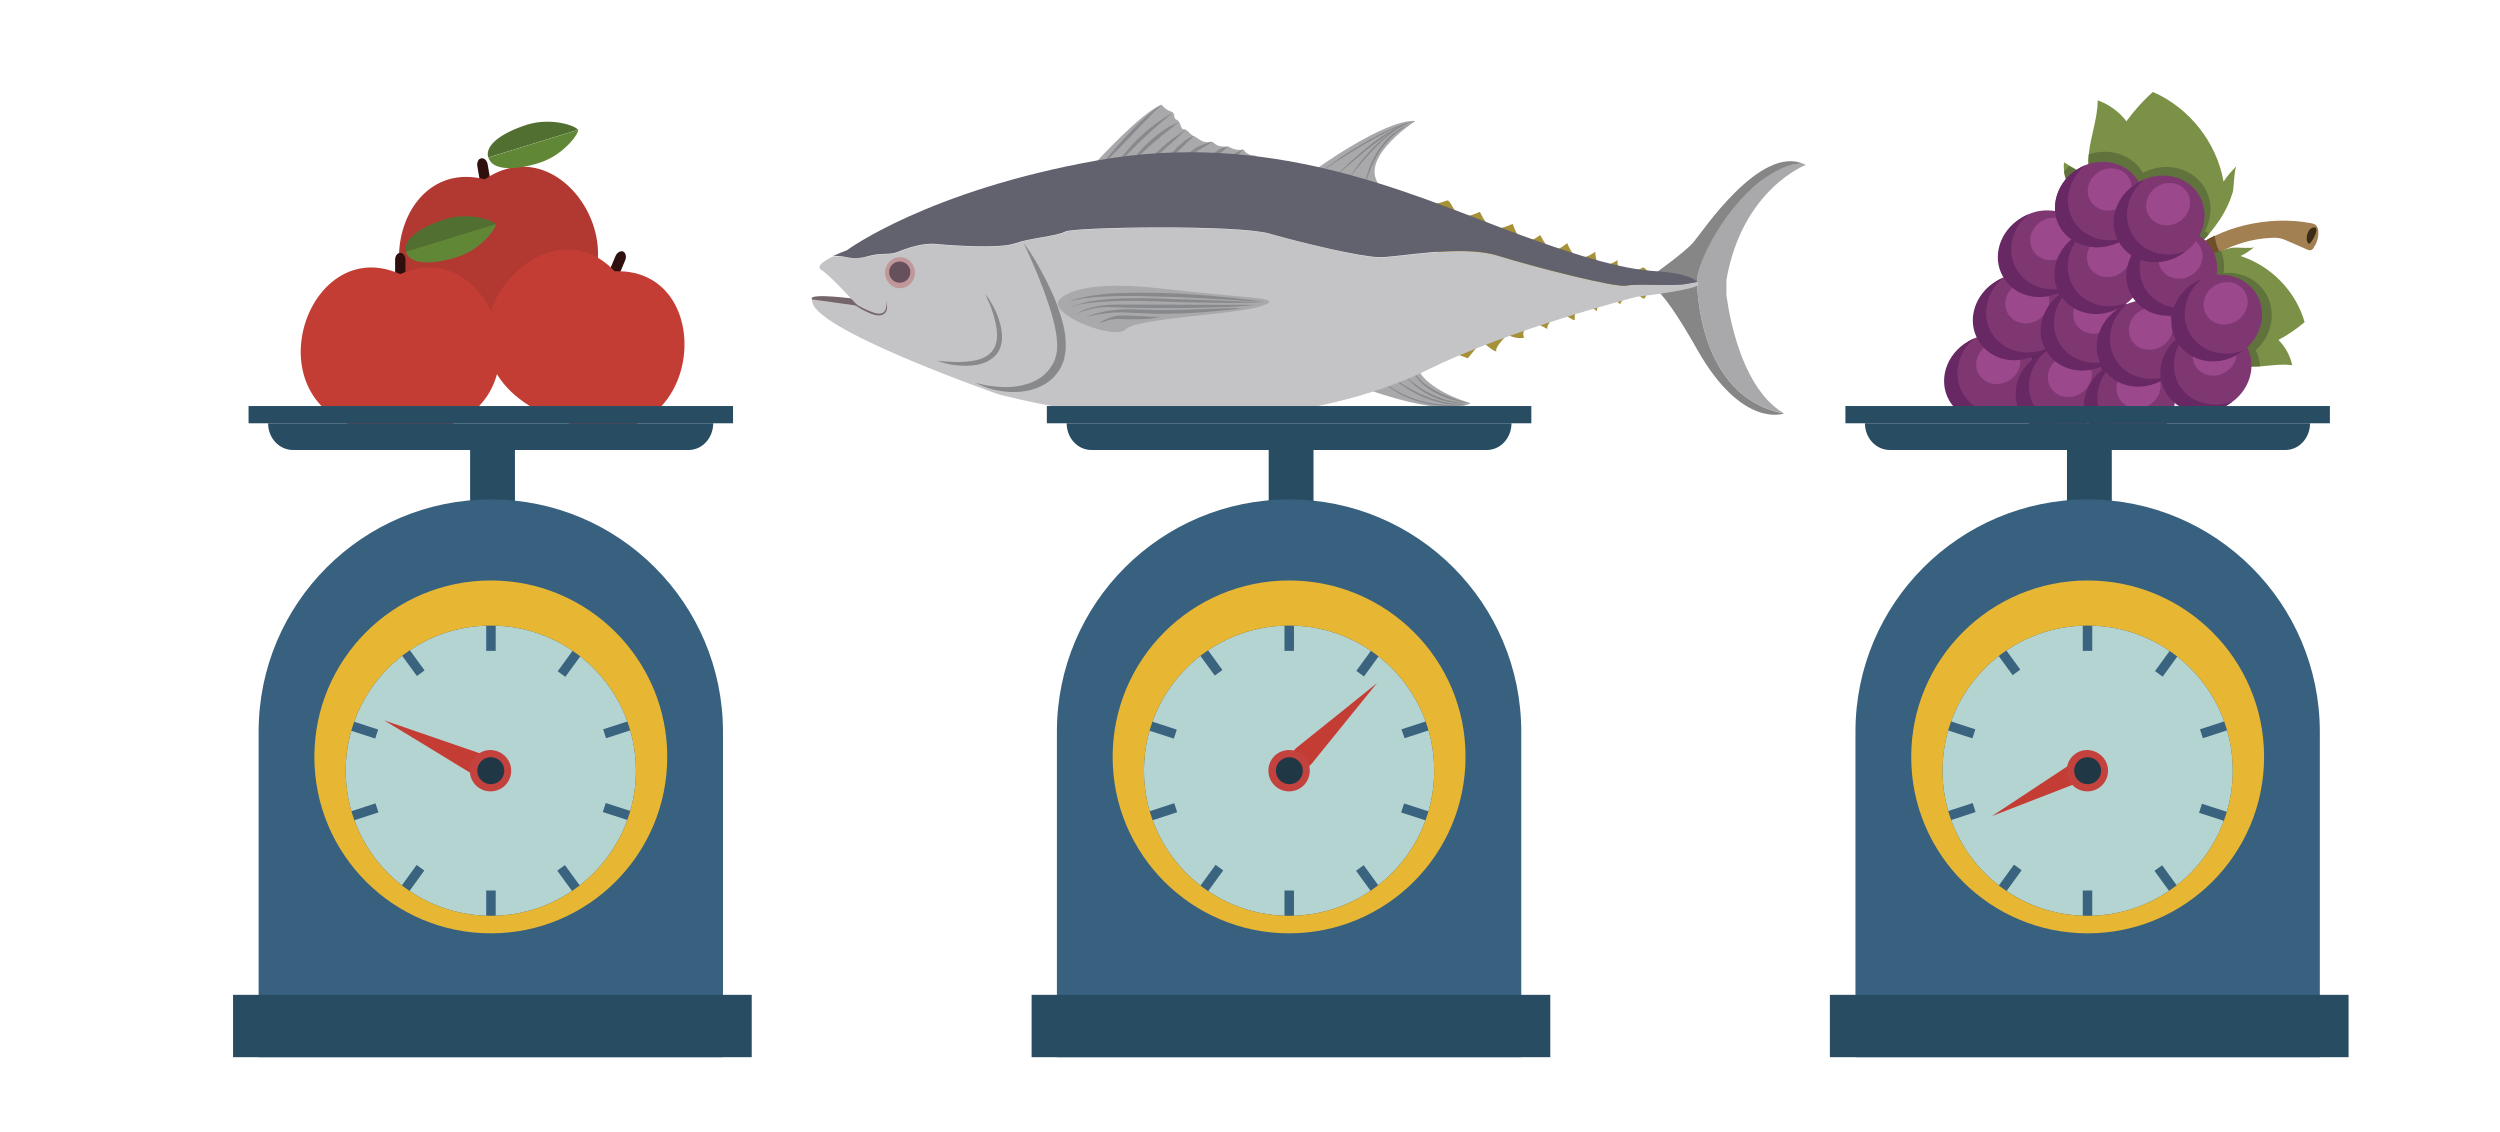 <?xml version="1.0" encoding="utf-8"?>
<!-- Generator: Adobe Illustrator 21.0.0, SVG Export Plug-In . SVG Version: 6.00 Build 0)  -->
<svg version="1.1" id="Capa_2" xmlns="http://www.w3.org/2000/svg" xmlns:xlink="http://www.w3.org/1999/xlink" x="0px" y="0px"
	 viewBox="0 0 870 394" style="enable-background:new 0 0 870 394;" xml:space="preserve">
<style type="text/css">
	.st0{fill:#7B9147;}
	.st1{fill:#A38051;}
	.st2{fill:#6E5128;}
	.st3{fill:#3C2C17;}
	.st4{fill:#61733C;}
	.st5{fill:#5A2459;}
	.st6{fill:#7F3772;}
	.st7{fill:#672863;}
	.st8{fill:#9C488C;}
	.st9{fill:#A9A9AB;}
	.st10{fill:#88898C;}
	.st11{fill:#74656A;}
	.st12{fill:#A49696;}
	.st13{fill:#868687;}
	.st14{fill:#A69138;}
	.st15{fill:#C4C4C6;}
	.st16{fill:#61626E;}
	.st17{fill:#C09899;}
	.st18{fill:#66505C;}
	.st19{fill:#2F100F;}
	.st20{fill:#B23931;}
	.st21{fill:#506F31;}
	.st22{fill:#608736;}
	.st23{fill:#C43D34;}
	.st24{fill:#284D63;}
	.st25{fill:#38617F;}
	.st26{fill:#B4D4D2;}
	.st27{fill:#C4423D;}
	.st28{fill:#203846;}
	.st29{fill:#3A637F;}
	.st30{fill:#E7B733;}
</style>
<g>
	<path id="XMLID_236_" class="st0" d="M758.6,88.9c-2.4,0.8-5,1-7.7,0.3c-0.8-0.2-1.6-0.5-2.3-0.8c-0.9-0.4-1.8-0.8-2.7-1.2
		c-0.5-0.2-0.9-0.4-1.4-0.6c-0.3-0.1-0.6-0.3-0.9-0.4c-1.7-0.8-3.3-1.7-4.9-2.6l0,0l0,0l0,0c-0.3-0.2-0.6-0.3-0.8-0.5
		c-0.3-0.2-0.7-0.4-1-0.6l0,0c-0.1-0.1-0.2-0.1-0.3-0.2c-1.5-0.9-3-1.9-4.4-3c-4.9-3.6-9-8-11.7-13.4c-0.3-0.6-0.6-1.2-0.9-1.9
		c-0.2-0.5-0.4-1-0.6-1.6c-0.3-0.9-0.6-1.9-0.7-2.9c-0.1-1-0.2-2,0-3c0.6,0.4,1.2,0.7,1.8,1.1c0.9,0.5,1.7,1,2.6,1.5
		c0.3,0.2,0.7,0.4,1,0.6c1.4,0.8,2.7,1.6,4.1,2.5l0,0l0,0c-0.6-1.7-0.9-3.4-1-5.1c-0.1-1.2,0-2.3,0.1-3.5c0.6-6.1,3.1-12.5,3.1-18.7
		c3.9,1.4,7.5,4,10,7.3c2.7-3.7,5.8-7.2,9.2-10.2c12.7,5.5,22.2,17.6,24.6,31.2c1.3-2,2.9-3.8,4.6-5.5c-0.9,0.8-1,7.6-1.4,9.2
		c-1,3.3-2.5,6.5-4.4,9.4c-1.2,1.8-2.5,3.5-3.9,5.2c-0.7,0.8-1.3,1.5-2,2.2c-0.6,0.6-1.2,1.2-1.9,1.7
		C762.9,86.9,760.8,88.2,758.6,88.9z"/>
	<path id="XMLID_175_" class="st0" d="M775.6,125.9c1.2,2.7,2.3,5.4,3.5,8.2c-2.1,0-4.1-0.8-5.8-1.8c-9-5.2-13.6-15.7-16.4-25.7
		c-2.4-8.7,5.1-14.4,12.2-17.9c1.2-0.6,2.5-1.1,3.7-1.5c1.4-0.4,2.8-0.8,4.2-1c1.3-0.2,6.7,0.4,7.5-0.2c-1.5,1.2-3.1,2.3-4.8,3.1
		c10.6,3.4,19.3,12.3,22.3,23c-2.8,2.4-5.9,4.5-9.1,6.2c2.4,2.4,4.1,5.5,4.8,8.8c-3.6-0.5-7.4,0.1-11.1,0.4
		C782.7,127.6,778.9,127.6,775.6,125.9z"/>
	<path id="XMLID_164_" class="st1" d="M803.9,87.1c-0.4,0-0.8-0.1-1.1-0.3c-2.1-0.9-4.3-1.9-6.4-2.8c-0.9-0.4-1.8-0.8-2.7-1
		c-1.2-0.3-2.4-0.3-3.7-0.2c-6.1,0.3-12.1,2.1-17.5,4.9c0,0,0,0-0.1,0c-3.3,1.7-6.4,3.7-9.3,5.9c-0.9,0.7-5.5,5.9-6.5,3.2
		c-0.6-1.5-0.3-3.3,0.8-4.5c3.8-4.4,8.3-7.8,13.3-10.2c3.3-1.6,6.8-2.8,10.4-3.7c7.6-1.8,15.6-2.2,23.3-0.7c0.4,0.1,0.8,0.2,1.2,0.4
		c0.9,0.6,1.2,1.8,1.2,2.9c0,1.9-0.6,3.7-1.7,5.3C804.9,86.6,804.5,87.1,803.9,87.1z"/>
	<path id="XMLID_163_" class="st2" d="M756.6,96.7c-0.6-1.5-0.3-3.3,0.8-4.5c3.8-4.4,8.3-7.8,13.3-10.2c0.3,2.1,0.8,4.1,1.8,5.7
		c0,0,0,0-0.1,0c-3.3,1.7-6.4,3.7-9.3,5.9C762.3,94.2,757.7,99.4,756.6,96.7z"/>
	<path id="XMLID_162_" class="st3" d="M803.8,84.7c1-0.7,4-6.2,1.1-5.5c-1.9,0.5-2.7,3.8-1.8,5.3c0.1,0.1,0.2,0.2,0.3,0.3
		C803.5,84.9,803.7,84.8,803.8,84.7z"/>
	<path id="XMLID_240_" class="st4" d="M764.8,85.3c0.6-0.5,1.3-1.1,1.9-1.7c0.7-0.7,1.4-1.4,2-2.2c-0.4-0.4-0.9-0.7-1.4-1
		c2.5-4.7,2.7-10.3,0-14.9c-4.1-7-13.3-9.4-21.1-5.6c0,0-0.1,0-0.1,0.1c-0.1,0-0.2,0.1-0.3,0.2l0,0c-3.7-6.4-11.7-8.9-18.9-6.5
		c-0.1,1.2-0.2,2.3-0.1,3.5c-0.3,0.1-0.5,0.2-0.7,0.3s-0.3,0.1-0.5,0.2c-0.1,0-0.2,0.1-0.2,0.1c-0.1,0.1-0.3,0.1-0.4,0.2
		c-0.4,0.2-0.9,0.4-1.3,0.7c-0.3,0.2-0.7,0.4-1,0.6c-0.9-0.5-1.7-1-2.6-1.5c-0.2,0.2-0.4,0.4-0.6,0.6c-0.2,0.2-0.4,0.4-0.6,0.6
		c-0.2,0.2-0.4,0.5-0.6,0.7c0.1,1,0.4,2,0.7,2.9c0.2,0.5,0.4,1.1,0.6,1.6c0.3,0.6,0.5,1.3,0.9,1.9c2.7,5.4,6.8,9.8,11.7,13.4
		c1.4,1.1,2.9,2,4.4,3c0.1,0.1,0.2,0.1,0.3,0.2l0,0c0.3,0.2,0.7,0.4,1,0.6s0.6,0.3,0.8,0.5l0,0l0,0l0,0c1.6,0.9,3.3,1.8,4.9,2.6
		c0.3,0.1,0.6,0.3,0.9,0.4c0.5,0.2,0.9,0.4,1.4,0.6c0.9,0.4,1.8,0.8,2.7,1.2c0.8,0.3,1.6,0.6,2.3,0.8c2.7,0.7,5.3,0.5,7.7-0.3
		C760.8,88.2,762.9,86.9,764.8,85.3z"/>
	<path id="XMLID_230_" class="st4" d="M776.3,127.7c-0.3-0.6-0.5-1.2-0.8-1.8c0.5,0.3,1,0.5,1.5,0.7c1.9,0.7,3.9,0.9,6,1
		c1.1,0,2.3-0.1,3.5-0.1c-0.1-1.9-0.6-3.8-1.5-5.6c5.6-5.1,7.3-13.2,3.6-19.6c-3-5.2-8.9-7.8-14.8-7.3c0.4-2.5,0.1-5.1-0.8-7.5
		c0-0.1-0.1-0.2-0.1-0.3c-0.2,0.1-0.4,0.1-0.5,0.2c-0.8,0.3-1.6,0.6-2.3,0.9c-0.3,0.1-0.6,0.3-0.9,0.4c-1,0.5-2.1,1-3.1,1.6
		c-3.1,1.8-6.1,4.2-7.8,7c0,0.1-0.1,0.1-0.1,0.2c-1.5,2.5-2.1,5.4-1.3,8.7c0,0.1,0,0.2,0.1,0.3c0.1,0.2,0.1,0.4,0.2,0.6
		c0.2,0.8,0.5,1.6,0.7,2.4c0.1,0.2,0.1,0.3,0.2,0.5c0.6,2,1.4,4,2.2,5.9c0.1,0.3,0.2,0.5,0.4,0.8c0.1,0.3,0.2,0.5,0.3,0.8
		c0.7,1.5,1.4,2.9,2.3,4.3c0.7,1.1,1.4,2.2,2.2,3.2c1.7,2.2,3.6,4.2,5.9,5.8c0.7,0.5,1.4,1,2.2,1.4c1.8,1,3.8,1.8,5.8,1.8
		C778.2,131.9,777.3,129.8,776.3,127.7z"/>
	<path id="XMLID_161_" class="st5" d="M744.2,136.3c0,0,0.1,0,0.1-0.1c6.7-4.6,9.1-13.3,5.2-19.9c-3.8-6.6-12.5-8.8-19.9-5.3
		c0,0-0.1,0-0.1,0.1c-0.4,0.2-0.7,0.4-1.1,0.6c-1.4,0.8-2.7,1.8-3.8,2.9c-0.2,0.2-0.4,0.4-0.5,0.6c-0.3,0.4-0.7,0.8-1,1.2
		c-0.1,0.2-0.3,0.4-0.4,0.6c-1.2,1.9-2.1,4-2.4,6.1c-0.1,0.5-0.1,1-0.2,1.4c0,0.5,0,1,0,1.4c0.1,2.2,0.7,4.3,1.8,6.3
		s2.7,3.5,4.5,4.7c0.4,0.3,0.8,0.5,1.3,0.7s0.9,0.4,1.3,0.6c2,0.8,4.3,1.1,6.5,1c0.3,0,0.5,0,0.8-0.1c0.5-0.1,1-0.1,1.5-0.2
		c0.3-0.1,0.5-0.1,0.8-0.2c1.5-0.4,3-1,4.4-1.8C743.5,136.8,743.9,136.6,744.2,136.3z"/>
	<path id="XMLID_160_" class="st5" d="M732.7,108.9C732.7,108.9,732.8,108.9,732.7,108.9c6.8-4.7,9.2-13.4,5.3-20
		c-3.8-6.6-12.5-8.8-19.9-5.3c0,0-0.1,0-0.1,0.1c-0.4,0.2-0.7,0.4-1.1,0.6c-1.4,0.8-2.7,1.8-3.8,2.9c-0.2,0.2-0.4,0.4-0.5,0.6
		c-0.3,0.4-0.7,0.8-1,1.2c-0.1,0.2-0.3,0.4-0.4,0.6c-1.2,1.9-2.1,4-2.4,6.1c-0.1,0.5-0.1,1-0.2,1.4c0,0.5,0,1,0,1.4
		c0.1,2.2,0.7,4.3,1.8,6.3s2.7,3.5,4.5,4.7c0.4,0.3,0.8,0.5,1.3,0.7s0.9,0.4,1.3,0.6c2,0.8,4.3,1.1,6.5,1c0.3,0,0.5,0,0.8-0.1
		c0.5-0.1,1-0.1,1.5-0.2c0.3-0.1,0.5-0.1,0.8-0.2c1.5-0.4,3-1,4.4-1.8C732,109.3,732.3,109.1,732.7,108.9z"/>
	<path id="XMLID_159_" class="st5" d="M719.8,133.9c0,0,0.1,0,0.1-0.1c6.7-4.6,9.1-13.3,5.2-19.9c-3.8-6.6-12.5-8.8-19.9-5.3
		c0,0-0.1,0-0.1,0.1c-0.4,0.2-0.7,0.4-1.1,0.6c-1.4,0.8-2.7,1.8-3.8,2.9c-0.2,0.2-0.4,0.4-0.5,0.6c-0.3,0.4-0.7,0.8-1,1.2
		c-0.1,0.2-0.3,0.4-0.4,0.6c-1.2,1.9-2.1,4-2.4,6.1c-0.1,0.5-0.1,1-0.2,1.4c0,0.5,0,1,0,1.4c0.1,2.2,0.7,4.3,1.8,6.3
		c1.1,2,2.7,3.5,4.5,4.7c0.4,0.3,0.8,0.5,1.3,0.7s0.9,0.4,1.3,0.6c2,0.8,4.3,1.1,6.5,1c0.3,0,0.5,0,0.8-0.1c0.5-0.1,1-0.1,1.5-0.2
		c0.3-0.1,0.5-0.1,0.8-0.2c1.5-0.4,3-1,4.4-1.8C719.1,134.3,719.5,134.1,719.8,133.9z"/>
	<g id="XMLID_103_">
		
			<ellipse id="XMLID_106_" transform="matrix(0.865 -0.503 0.503 0.865 27.696 365.724)" class="st6" cx="692.2" cy="131.5" rx="15.9" ry="14.6"/>
		<path id="XMLID_108_" class="st7" d="M683,136.8c-3.6-6.3-1.7-14.3,4.2-19.1c-0.8,0.3-1.6,0.7-2.4,1.2
			c-7.6,4.4-10.5,13.6-6.4,20.6s13.5,9.1,21.1,4.6c0.8-0.5,1.5-1,2.2-1.5C694.6,145.4,686.6,143.1,683,136.8z"/>
		
			<ellipse id="XMLID_109_" transform="matrix(0.865 -0.503 0.503 0.865 30.583 366.445)" class="st8" cx="695" cy="126.5" rx="7.8" ry="7.2"/>
	</g>
	<g id="XMLID_111_">
		
			<ellipse id="XMLID_112_" transform="matrix(0.865 -0.503 0.503 0.865 28.807 378.848)" class="st6" cx="717.1" cy="136" rx="15.9" ry="14.6"/>
		<path id="XMLID_113_" class="st7" d="M707.9,141.3c-3.6-6.3-1.7-14.3,4.2-19.1c-0.8,0.3-1.6,0.7-2.4,1.2
			c-7.6,4.4-10.5,13.6-6.4,20.6s13.5,9.1,21.1,4.6c0.8-0.5,1.5-1,2.2-1.5C719.5,149.9,711.5,147.6,707.9,141.3z"/>
		
			<ellipse id="XMLID_114_" transform="matrix(0.865 -0.503 0.503 0.865 31.695 379.57)" class="st8" cx="719.9" cy="131" rx="7.8" ry="7.2"/>
	</g>
	<g id="XMLID_115_">
		
			<ellipse id="XMLID_116_" transform="matrix(0.865 -0.503 0.503 0.865 39.654 367.888)" class="st6" cx="702.2" cy="110.4" rx="15.9" ry="14.6"/>
		<path id="XMLID_117_" class="st7" d="M693,115.7c-3.6-6.3-1.7-14.3,4.2-19.1c-0.8,0.3-1.6,0.7-2.4,1.2
			c-7.6,4.4-10.5,13.6-6.4,20.6s13.5,9.1,21.1,4.6c0.8-0.5,1.5-1,2.2-1.5C704.6,124.3,696.7,122,693,115.7z"/>
		
			<ellipse id="XMLID_118_" transform="matrix(0.865 -0.503 0.503 0.865 42.565 368.67)" class="st8" cx="705.1" cy="105.4" rx="7.8" ry="7.2"/>
	</g>
	<g id="XMLID_119_">
		
			<ellipse id="XMLID_120_" transform="matrix(0.865 -0.503 0.503 0.865 41.04 380.233)" class="st6" cx="725.8" cy="114" rx="15.9" ry="14.6"/>
		<path id="XMLID_121_" class="st7" d="M716.6,119.3c-3.6-6.3-1.7-14.3,4.2-19.1c-0.8,0.3-1.6,0.7-2.4,1.2
			c-7.6,4.4-10.5,13.6-6.4,20.6s13.5,9.1,21.1,4.6c0.8-0.5,1.5-1,2.2-1.5C728.2,127.9,720.3,125.6,716.6,119.3z"/>
		
			<ellipse id="XMLID_122_" transform="matrix(0.865 -0.503 0.503 0.865 43.95 381.014)" class="st8" cx="728.7" cy="109" rx="7.8" ry="7.2"/>
	</g>
	<g id="XMLID_123_">
		
			<ellipse id="XMLID_124_" transform="matrix(0.865 -0.503 0.503 0.865 30.017 391.343)" class="st6" cx="740.9" cy="140" rx="15.9" ry="14.6"/>
		<path id="XMLID_125_" class="st7" d="M731.7,145.3c-3.6-6.3-1.7-14.3,4.2-19.1c-0.8,0.3-1.6,0.7-2.4,1.2
			c-7.6,4.4-10.5,13.6-6.4,20.6s13.5,9.1,21.1,4.6c0.8-0.5,1.5-1,2.2-1.5C743.4,153.9,735.4,151.6,731.7,145.3z"/>
		
			<ellipse id="XMLID_126_" transform="matrix(0.865 -0.503 0.503 0.865 32.926 392.123)" class="st8" cx="743.8" cy="135" rx="7.8" ry="7.2"/>
	</g>
	<g id="XMLID_127_">
		
			<ellipse id="XMLID_128_" transform="matrix(0.865 -0.503 0.503 0.865 51.887 369.273)" class="st6" cx="710.9" cy="88.4" rx="15.9" ry="14.6"/>
		<path id="XMLID_129_" class="st7" d="M701.7,93.7c-3.6-6.3-1.7-14.3,4.2-19.1c-0.8,0.3-1.6,0.7-2.4,1.2
			c-7.6,4.4-10.5,13.6-6.4,20.6s13.5,9.1,21.1,4.6c0.8-0.5,1.5-1,2.2-1.5C713.4,102.3,705.4,100,701.7,93.7z"/>
		
			<ellipse id="XMLID_130_" transform="matrix(0.865 -0.503 0.503 0.865 54.796 370.054)" class="st8" cx="713.8" cy="83.4" rx="7.8" ry="7.2"/>
	</g>
	<g id="XMLID_131_">
		
			<ellipse id="XMLID_132_" transform="matrix(0.865 -0.503 0.503 0.865 51.595 379.977)" class="st6" cx="730.6" cy="94.3" rx="15.9" ry="14.6"/>
		<path id="XMLID_134_" class="st7" d="M721.4,99.6c-3.6-6.3-1.7-14.3,4.2-19.1c-0.8,0.3-1.6,0.7-2.4,1.2
			c-7.6,4.4-10.5,13.6-6.4,20.6s13.5,9.1,21.1,4.6c0.8-0.5,1.5-1,2.2-1.5C733,108.2,725.1,105.9,721.4,99.6z"/>
		
			<ellipse id="XMLID_135_" transform="matrix(0.865 -0.503 0.503 0.865 54.507 380.759)" class="st8" cx="733.5" cy="89.3" rx="7.8" ry="7.2"/>
	</g>
	<g id="XMLID_136_">
		
			<ellipse id="XMLID_137_" transform="matrix(0.865 -0.503 0.503 0.865 40.868 390.798)" class="st6" cx="745.3" cy="119.6" rx="15.9" ry="14.6"/>
		<path id="XMLID_138_" class="st7" d="M736.1,124.9c-3.6-6.3-1.7-14.3,4.2-19.1c-0.8,0.3-1.6,0.7-2.4,1.2
			c-7.6,4.4-10.5,13.6-6.4,20.6c4.1,7,13.5,9.1,21.1,4.6c0.8-0.5,1.5-1,2.2-1.5C747.7,133.5,739.7,131.2,736.1,124.9z"/>
		
			<ellipse id="XMLID_139_" transform="matrix(0.865 -0.503 0.503 0.865 43.757 391.521)" class="st8" cx="748.1" cy="114.6" rx="7.8" ry="7.2"/>
	</g>
	<g id="XMLID_141_">
		
			<ellipse id="XMLID_142_" transform="matrix(0.865 -0.503 0.503 0.865 54.681 392.625)" class="st6" cx="755.6" cy="94.9" rx="15.9" ry="14.6"/>
		<path id="XMLID_143_" class="st7" d="M746.4,100.2c-3.6-6.3-1.7-14.3,4.2-19.1c-0.8,0.3-1.6,0.7-2.4,1.2
			c-7.6,4.4-10.5,13.6-6.4,20.6s13.5,9.1,21.1,4.6c0.8-0.5,1.5-1,2.2-1.5C758,108.8,750,106.5,746.4,100.2z"/>
		
			<ellipse id="XMLID_144_" transform="matrix(0.865 -0.503 0.503 0.865 57.57 393.348)" class="st8" cx="758.4" cy="89.9" rx="7.8" ry="7.2"/>
	</g>
	<g id="XMLID_146_">
		<path id="XMLID_243_" class="st6" d="M738.3,83.8c-0.3,0.2-0.5,0.3-0.8,0.4c-0.8,0.4-1.6,0.8-2.5,1c-2.7,0.9-5.4,1.1-8,0.6
			c-0.2,0-0.4-0.1-0.6-0.1c-1.5-0.3-2.9-0.8-4.2-1.6c-0.3-0.2-0.6-0.3-0.9-0.5c-0.2-0.1-0.3-0.2-0.5-0.3c-0.2-0.2-0.4-0.3-0.7-0.5
			c-1.2-1-2.3-2.2-3.1-3.6c-0.6-0.9-1-1.9-1.3-2.9c-0.2-0.8-0.4-1.6-0.5-2.4c-0.4-4,0.9-8.1,3.5-11.3c1-1.2,2.2-2.4,3.6-3.3
			c0.3-0.2,0.7-0.4,1-0.6c0.4-0.2,0.8-0.5,1.3-0.7c0.1-0.1,0.2-0.1,0.4-0.2c0.1,0,0.2-0.1,0.2-0.1c0.2-0.1,0.3-0.1,0.5-0.2
			c0.2-0.1,0.5-0.2,0.7-0.3c6.9-2.3,14.4,0,17.9,6.1l0,0c0.1,0.2,0.2,0.3,0.3,0.5c3,5.7,1.6,12.7-3.2,17.4c-0.4,0.4-0.7,0.7-1.2,1
			c-0.1,0-0.1,0.1-0.2,0.1c-0.2,0.1-0.3,0.3-0.5,0.4s-0.3,0.2-0.5,0.3c-0.2,0.1-0.4,0.3-0.6,0.4c-0.1,0-0.1,0.1-0.2,0.1l0,0
			C738.5,83.7,738.4,83.8,738.3,83.8z"/>
		<path id="XMLID_213_" class="st7" d="M738.3,83.8c-0.3,0.2-0.5,0.3-0.8,0.4c-0.8,0.4-1.6,0.8-2.5,1c-2.7,0.9-5.4,1.1-8,0.6
			c-0.2,0-0.4-0.1-0.6-0.1c-1.5-0.3-2.9-0.8-4.2-1.6c-0.3-0.2-0.6-0.3-0.9-0.5c-0.2-0.1-0.3-0.2-0.5-0.3c-0.2-0.2-0.4-0.3-0.7-0.5
			c-1.2-1-2.3-2.2-3.1-3.6c-0.6-0.9-1-1.9-1.3-2.9c-0.2-0.8-0.4-1.6-0.5-2.4c-0.4-4,0.9-8.1,3.5-11.3c1-1.2,2.2-2.4,3.6-3.3
			c0.3-0.2,0.7-0.4,1-0.6c0.4-0.2,0.8-0.5,1.3-0.7c0.1-0.1,0.2-0.1,0.4-0.2c0.1,0,0.2-0.1,0.2-0.1c0.2-0.1,0.3-0.1,0.5-0.2
			c-0.9,0.7-1.7,1.5-2.4,2.4c-1.5,1.8-2.6,4-3.2,6.2c-0.9,3.5-0.5,7.3,1.4,10.6c0.2,0.3,0.4,0.6,0.6,0.9c0.5,0.7,1.1,1.4,1.7,2
			c0.4,0.4,0.9,0.8,1.4,1.2l0,0c0,0,0,0,0.1,0c0.8,0.6,1.8,1.1,2.7,1.6c0.7,0.3,1.3,0.5,2,0.7c0.4,0.1,0.9,0.2,1.3,0.3
			c1.7,0.3,3.5,0.3,5.3,0c0.3,0,0.6-0.1,0.9-0.2h0.1c0.8-0.2,1.7-0.4,2.5-0.8c-0.2,0.1-0.3,0.3-0.5,0.4s-0.3,0.2-0.5,0.3
			c-0.2,0.1-0.4,0.3-0.6,0.4c-0.1,0-0.1,0.1-0.2,0.1l0,0C738.5,83.7,738.4,83.8,738.3,83.8z"/>
		
			<ellipse id="XMLID_147_" transform="matrix(0.865 -0.503 0.503 0.865 66.154 377.779)" class="st8" cx="733.8" cy="66.2" rx="7.8" ry="7.2"/>
	</g>
	<g id="XMLID_148_">
		
			<ellipse id="XMLID_150_" transform="matrix(0.865 -0.503 0.503 0.865 39.41 403.155)" class="st6" cx="767.5" cy="128.5" rx="15.9" ry="14.6"/>
		<path id="XMLID_149_" class="st7" d="M758.3,133.9c-3.6-6.3-1.7-14.3,4.2-19.1c-0.8,0.3-1.6,0.7-2.4,1.2
			c-7.6,4.4-10.5,13.6-6.4,20.6s13.5,9.1,21.1,4.6c0.8-0.5,1.5-1,2.2-1.5C769.9,142.4,761.9,140.1,758.3,133.9z"/>
		
			<ellipse id="XMLID_151_" transform="matrix(0.865 -0.503 0.503 0.865 42.239 403.901)" class="st8" cx="770.3" cy="123.6" rx="7.8" ry="7.2"/>
	</g>
	<g id="XMLID_152_">
		
			<ellipse id="XMLID_154_" transform="matrix(0.865 -0.503 0.503 0.865 63.431 387.891)" class="st6" cx="751.2" cy="76.3" rx="15.9" ry="14.6"/>
		<path id="XMLID_153_" class="st7" d="M742,81.6c-3.6-6.3-1.7-14.3,4.2-19.1c-0.8,0.3-1.6,0.7-2.4,1.2c-7.6,4.4-10.5,13.6-6.4,20.6
			s13.5,9.1,21.1,4.6c0.8-0.5,1.5-1,2.2-1.5C753.6,90.2,745.7,87.9,742,81.6z"/>
		
			<ellipse id="XMLID_155_" transform="matrix(0.865 -0.503 0.503 0.865 66.344 388.674)" class="st8" cx="754.1" cy="71.3" rx="7.8" ry="7.2"/>
	</g>
	<g id="XMLID_156_">
		
			<ellipse id="XMLID_158_" transform="matrix(0.865 -0.503 0.503 0.865 48.794 402.616)" class="st6" cx="771.2" cy="110.8" rx="15.9" ry="14.6"/>
		<path id="XMLID_157_" class="st7" d="M762.1,116.1c-3.6-6.3-1.7-14.3,4.2-19.1c-0.8,0.3-1.6,0.7-2.4,1.2
			c-7.6,4.4-10.5,13.6-6.4,20.6s13.5,9.1,21.1,4.6c0.8-0.5,1.5-1,2.2-1.5C773.7,124.7,765.7,122.4,762.1,116.1z"/>
		
			<ellipse id="XMLID_165_" transform="matrix(0.865 -0.503 0.503 0.865 51.707 403.399)" class="st8" cx="774.1" cy="105.8" rx="7.8" ry="7.2"/>
	</g>
</g>
<g>
	<path class="st9" d="M469.9,133.3c0,0,31.4,12.8,41.9,7c0,0-19.6-5.4-19.2-15.8C493.2,114.1,469.9,133.3,469.9,133.3z"/>
	<path class="st10" d="M511,140.3c0,0-0.4,0-1-0.1c-0.7-0.1-1.6-0.3-2.7-0.6s-2.4-0.6-3.7-1.1c-1.3-0.5-2.8-1.1-4.1-1.8
		c-0.7-0.4-1.3-0.7-2-1.2c-0.6-0.4-1.2-0.8-1.8-1.3c-0.3-0.2-0.5-0.5-0.8-0.7c-0.2-0.2-0.5-0.5-0.7-0.7s-0.4-0.5-0.6-0.7
		s-0.4-0.5-0.6-0.7c-0.3-0.5-0.6-0.9-0.8-1.3c-0.2-0.4-0.4-0.8-0.5-1.1s-0.2-0.6-0.3-0.7c-0.1-0.2-0.1-0.3-0.1-0.3s0.2,0.3,0.5,0.9
		c0.2,0.3,0.3,0.6,0.6,1c0.2,0.4,0.6,0.8,0.9,1.2c0.2,0.2,0.4,0.4,0.6,0.7c0.2,0.2,0.4,0.4,0.7,0.7c0.2,0.2,0.5,0.4,0.7,0.7
		c0.3,0.2,0.5,0.4,0.8,0.6c0.6,0.4,1.2,0.8,1.8,1.2c0.6,0.4,1.3,0.8,1.9,1.1c1.3,0.7,2.7,1.3,4,1.8s2.6,1,3.6,1.3
		c1.1,0.3,2,0.6,2.6,0.8C510.6,140.2,511,140.3,511,140.3z"/>
	<path class="st10" d="M487.7,129.3c0,0,0.3,0.3,0.7,0.8c0.5,0.5,1.2,1.2,2.1,2c0.4,0.4,0.9,0.8,1.5,1.2s1.1,0.8,1.7,1.3
		c0.6,0.4,1.3,0.8,1.9,1.2c0.7,0.4,1.4,0.8,2.1,1.1c0.7,0.4,1.4,0.7,2.1,1s1.5,0.5,2.1,0.8c0.7,0.3,1.4,0.4,2.1,0.6
		c0.7,0.2,1.3,0.3,1.9,0.4c0.6,0.1,1.1,0.3,1.6,0.3c0.5,0.1,0.9,0.1,1.2,0.2c0.7,0.1,1.1,0.2,1.1,0.2s-0.4,0-1.1,0
		c-0.4,0-0.8,0-1.3-0.1c-0.5,0-1-0.1-1.6-0.2c-0.6-0.1-1.2-0.2-1.9-0.3c-0.7-0.2-1.4-0.3-2.1-0.5c-0.7-0.3-1.5-0.4-2.2-0.8
		c-0.7-0.3-1.5-0.6-2.2-1s-1.4-0.7-2.1-1.2c-0.7-0.4-1.3-0.9-1.9-1.3c-0.6-0.4-1.2-0.9-1.7-1.4s-1-0.9-1.4-1.3
		c-0.4-0.4-0.8-0.8-1.1-1.2c-0.3-0.4-0.6-0.7-0.8-1C487.9,129.7,487.7,129.3,487.7,129.3z"/>
	<path class="st10" d="M484.1,130.7c0,0,0.3,0.3,1,0.8c0.3,0.2,0.7,0.5,1.1,0.9c0.5,0.3,0.9,0.7,1.5,1c0.3,0.2,0.6,0.4,0.9,0.6
		c0.3,0.2,0.6,0.4,1,0.6c0.6,0.4,1.4,0.8,2.1,1.2s1.5,0.8,2.3,1.2c0.8,0.3,1.6,0.7,2.5,1c0.4,0.2,0.8,0.3,1.2,0.5
		c0.4,0.2,0.8,0.3,1.3,0.4c0.4,0.1,0.8,0.3,1.2,0.4c0.4,0.1,0.8,0.2,1.2,0.3c0.4,0.1,0.8,0.2,1.2,0.3c0.4,0.1,0.8,0.1,1.2,0.2
		c0.4,0.1,0.7,0.1,1.1,0.2c0.4,0.1,0.7,0.1,1,0.1c0.7,0.1,1.3,0.1,1.8,0.2c0.5,0,1,0,1.4,0c0.8,0,1.2,0,1.2,0s-0.4,0-1.2,0.1
		c-0.4,0-0.9,0.1-1.4,0.1c-0.6,0-1.2,0-1.8,0c-0.3,0-0.7,0-1.1-0.1c-0.4,0-0.7-0.1-1.1-0.1s-0.8-0.1-1.2-0.2
		c-0.4-0.1-0.8-0.2-1.2-0.3c-0.4-0.1-0.8-0.2-1.3-0.3c-0.4-0.1-0.8-0.3-1.3-0.4c-0.4-0.1-0.9-0.3-1.3-0.4c-0.4-0.2-0.8-0.3-1.3-0.5
		c-0.9-0.3-1.7-0.7-2.5-1.1c-0.8-0.4-1.6-0.8-2.3-1.2c-0.7-0.4-1.4-0.8-2.1-1.3c-0.3-0.2-0.6-0.4-0.9-0.6c-0.3-0.2-0.6-0.4-0.9-0.6
		c-0.6-0.4-1-0.8-1.5-1.1c-0.4-0.4-0.8-0.7-1.1-0.9C484.4,131.1,484.1,130.7,484.1,130.7z"/>
	<path class="st10" d="M480.8,132.3c0,0,0.4,0.3,1,0.9c0.3,0.3,0.7,0.6,1.2,0.9c0.2,0.2,0.5,0.3,0.8,0.5s0.6,0.4,0.9,0.6
		c0.6,0.4,1.3,0.8,2,1.2c0.8,0.4,1.5,0.8,2.4,1.1c0.4,0.2,0.8,0.4,1.3,0.6c0.4,0.2,0.9,0.3,1.3,0.5c0.9,0.4,1.8,0.6,2.8,0.9
		c0.9,0.3,1.9,0.5,2.8,0.7s1.9,0.3,2.8,0.4c0.9,0.1,1.8,0.2,2.6,0.2c0.2,0,0.4,0,0.6,0.1c0.2,0,0.4,0,0.6,0c0.4,0,0.8,0,1.1,0
		c0.7,0,1.4,0.1,2,0c0.6,0,1.1-0.1,1.5-0.1c0.9,0,1.4-0.1,1.4-0.1s-0.5,0.1-1.3,0.2c-0.4,0.1-0.9,0.1-1.5,0.2
		c-0.6,0.1-1.3,0.1-2,0.1c-0.4,0-0.8,0-1.2,0c-0.2,0-0.4,0-0.6,0s-0.4,0-0.6,0c-0.8,0-1.7-0.1-2.7-0.2c-0.9-0.1-1.9-0.3-2.8-0.4
		c-0.9-0.2-1.9-0.4-2.9-0.7c-0.9-0.3-1.9-0.5-2.8-0.9c-0.5-0.2-0.9-0.3-1.4-0.5c-0.4-0.2-0.9-0.4-1.3-0.6c-0.9-0.4-1.6-0.8-2.4-1.2
		c-0.7-0.5-1.4-0.9-2-1.3c-0.3-0.2-0.6-0.4-0.9-0.6c-0.3-0.2-0.5-0.4-0.8-0.6c-0.5-0.4-0.9-0.7-1.2-1
		C481.1,132.6,480.8,132.3,480.8,132.3z"/>
	<path class="st9" d="M457.5,59.2c0,0,24.6-17.9,35.1-17.1c0,0-24,15.4-9.7,24.9C497.2,76.5,457.5,59.2,457.5,59.2z"/>
	<path class="st10" d="M459.3,60c0,0,0.5-0.4,1.3-1s2-1.5,3.5-2.5c1.4-1,3.1-2.2,5-3.4s3.9-2.4,5.9-3.6c1-0.6,2-1.2,3.1-1.7
		c1-0.6,2-1.1,3-1.6c0.5-0.2,1-0.5,1.5-0.7s1-0.4,1.4-0.6c0.5-0.2,0.9-0.4,1.3-0.6c0.4-0.2,0.9-0.3,1.3-0.5s0.8-0.3,1.2-0.5
		c0.4-0.1,0.7-0.2,1.1-0.3c0.7-0.2,1.3-0.4,1.8-0.5c1-0.2,1.6-0.3,1.6-0.3s-0.6,0.2-1.6,0.4c-0.5,0.1-1.1,0.4-1.7,0.6
		c-0.3,0.1-0.7,0.3-1.1,0.4c-0.4,0.2-0.8,0.3-1.2,0.5c-0.4,0.2-0.8,0.4-1.3,0.5c-0.4,0.2-0.9,0.4-1.3,0.6c-0.9,0.4-1.8,0.9-2.8,1.4
		s-2,1.1-3,1.6c-1,0.6-2,1.2-3,1.7c-2,1.2-4,2.4-5.9,3.6c-0.9,0.6-1.8,1.1-2.7,1.7c-0.9,0.5-1.7,1.1-2.4,1.5
		C461.3,58.7,459.3,60,459.3,60z"/>
	<path class="st10" d="M463.2,63c0,0,0.4-0.4,1-1.1c0.7-0.7,1.6-1.7,2.8-2.8c1.2-1.1,2.5-2.5,4.1-3.8c0.8-0.7,1.6-1.4,2.4-2.1
		c0.8-0.7,1.6-1.4,2.5-2.1c0.8-0.7,1.7-1.3,2.6-2c0.9-0.6,1.7-1.2,2.6-1.8c0.8-0.6,1.7-1.1,2.5-1.6s1.6-0.9,2.3-1.3
		c0.7-0.4,1.4-0.7,2-0.9c0.3-0.1,0.6-0.3,0.9-0.4c0.3-0.1,0.5-0.2,0.8-0.2c0.9-0.3,1.4-0.4,1.4-0.4s-0.5,0.2-1.4,0.6
		c-0.2,0.1-0.5,0.2-0.7,0.3c-0.3,0.1-0.5,0.3-0.8,0.4c-0.6,0.3-1.3,0.6-2,1s-1.5,0.8-2.2,1.3c-0.8,0.5-1.6,1-2.4,1.6
		s-1.7,1.2-2.5,1.8c-0.9,0.6-1.7,1.3-2.6,2s-1.7,1.3-2.5,2s-1.6,1.4-2.4,2c-0.8,0.7-1.5,1.3-2.2,1.9c-0.7,0.6-1.4,1.2-2,1.7
		c-1.2,1.1-2.2,2-2.9,2.7C463.6,62.6,463.2,63,463.2,63z"/>
	<path class="st10" d="M468.6,63.4c0,0,0.2-0.4,0.7-1.2c0.5-0.7,1.2-1.8,2-3c0.9-1.2,1.9-2.6,3.1-4s2.5-2.9,4-4.3
		c0.7-0.7,1.4-1.4,2.2-2c0.7-0.7,1.5-1.3,2.2-1.9c1.5-1.2,3-2.1,4.3-2.8c0.7-0.4,1.3-0.7,1.9-0.9s1.1-0.4,1.5-0.5s0.8-0.2,1-0.3
		s0.3-0.1,0.3-0.1s-0.1,0-0.3,0.1c-0.2,0.1-0.5,0.2-1,0.3c-0.4,0.2-0.9,0.4-1.4,0.6c-0.3,0.1-0.6,0.3-0.9,0.4
		c-0.3,0.2-0.6,0.3-0.9,0.5c-1.3,0.7-2.7,1.8-4.1,2.9c-0.7,0.6-1.5,1.2-2.2,1.9s-1.4,1.3-2.1,2c-1.4,1.4-2.8,2.9-4,4.3
		c-1.2,1.4-2.3,2.7-3.3,3.9c-0.9,1.2-1.7,2.1-2.2,2.9C468.9,63,468.6,63.4,468.6,63.4z"/>
	<path class="st10" d="M474.9,64.1c0,0,0-0.1,0.1-0.3c0-0.2,0.1-0.5,0.2-0.8c0.2-0.7,0.4-1.8,0.8-3s0.9-2.6,1.6-4.1
		c0.7-1.4,1.5-2.9,2.5-4.3c1-1.4,2.1-2.7,3.2-3.8c1.2-1.1,2.4-2,3.5-2.7s2.1-1.1,2.8-1.4c0.3-0.1,0.6-0.2,0.8-0.3
		c0.2-0.1,0.3-0.1,0.3-0.1s-0.4,0.2-1,0.5c-0.7,0.3-1.6,0.9-2.6,1.6c-2.1,1.4-4.5,3.8-6.4,6.5c-1,1.4-1.8,2.8-2.5,4.2
		s-1.3,2.8-1.7,3.9c-0.4,1.2-0.8,2.2-1,2.9C475,63.7,474.9,64.1,474.9,64.1z"/>
	<path class="st9" d="M381.2,56.7c0,0,15.8-17.4,23-20.3c0,0,1.5,1.9,3.3,2.4s0.5,2.3,2,2.9c1.6,0.7,1.2,3.4,2.5,3.3
		c1.2-0.1,2.1,1.9,3.5,2.4s2.8,2.5,5.3,2s0.8,1.9,6.7,1.6c0,0,2.6,1.7,5.2,1c0,0,1.2,2.3,4.1,2.1c0,0,1.4,1.2,2.1,1.2
		C439.6,55.4,391.6,71.2,381.2,56.7z"/>
	<path class="st10" d="M383.3,57.7c0,0,1.1-1.5,2.8-3.7c0.9-1.1,1.9-2.3,3.1-3.6c0.6-0.6,1.2-1.3,1.8-2c0.6-0.7,1.3-1.3,1.9-2
		s1.3-1.3,1.9-2s1.3-1.3,1.9-1.9c1.3-1.2,2.5-2.3,3.6-3.2c0.5-0.4,1-0.8,1.5-1.2c0.5-0.3,0.9-0.6,1.2-0.8c0.3-0.2,0.6-0.4,0.8-0.4
		c0.2-0.1,0.3-0.1,0.3-0.1s-0.4,0.2-1,0.8c-0.3,0.3-0.7,0.6-1.1,1s-0.9,0.8-1.3,1.3c-1,1-2.1,2.2-3.3,3.4c-1.2,1.3-2.5,2.6-3.7,3.9
		c-0.6,0.7-1.3,1.3-1.9,2s-1.3,1.3-1.9,1.9c-1.2,1.2-2.3,2.4-3.3,3.4C384.6,56.5,383.3,57.7,383.3,57.7z"/>
	<path class="st10" d="M408.1,39.2c0,0-1.3,1.1-3.2,2.7c-0.9,0.8-2.1,1.8-3.2,2.8c-0.6,0.5-1.2,1-1.8,1.6c-0.6,0.5-1.2,1.1-1.8,1.7
		c-0.6,0.6-1.2,1.1-1.8,1.7c-0.6,0.6-1.2,1.1-1.7,1.7c-0.6,0.5-1.1,1.1-1.6,1.6s-1,1-1.4,1.4c-0.4,0.5-0.8,0.9-1.2,1.2
		c-0.3,0.4-0.6,0.7-0.9,1c-0.5,0.5-0.8,0.8-0.8,0.8s0.2-0.4,0.6-1c0.2-0.3,0.4-0.7,0.7-1.1c0.3-0.4,0.6-0.9,1-1.4s0.8-1,1.3-1.6
		s1-1.1,1.5-1.7c0.5-0.6,1.1-1.2,1.7-1.8s1.2-1.2,1.8-1.7c0.6-0.6,1.3-1.1,1.9-1.7c0.6-0.5,1.3-1,1.9-1.5c1.2-1,2.4-1.8,3.5-2.5
		C406.6,40,408.1,39.2,408.1,39.2z"/>
	<path class="st10" d="M410.3,42.5c0,0-1.1,0.9-2.8,2.2c-0.4,0.3-0.9,0.7-1.4,1.1c-0.5,0.4-1,0.8-1.5,1.2c-1,0.9-2.1,1.8-3.2,2.7
		c-0.5,0.5-1.1,0.9-1.6,1.4c-0.3,0.2-0.5,0.5-0.8,0.7s-0.5,0.5-0.7,0.7c-0.5,0.5-1,0.9-1.4,1.3c-0.4,0.4-0.9,0.8-1.2,1.2
		c-0.4,0.4-0.7,0.7-1,1s-0.6,0.6-0.8,0.8c-0.4,0.5-0.7,0.7-0.7,0.7s0.2-0.3,0.5-0.9c0.2-0.3,0.4-0.6,0.6-1c0.3-0.4,0.5-0.8,0.9-1.2
		c0.3-0.4,0.7-0.9,1.1-1.4c0.2-0.2,0.4-0.5,0.6-0.7s0.5-0.5,0.7-0.7c0.5-0.5,0.9-1,1.5-1.5c0.5-0.5,1.1-1,1.6-1.5s1.1-0.9,1.7-1.4
		s1.1-0.9,1.7-1.3c1.1-0.8,2.2-1.5,3.1-2C409,43.1,410.3,42.5,410.3,42.5z"/>
	<path class="st10" d="M412.7,45.1c0,0-0.9,0.9-2.3,2.2c-0.7,0.7-1.5,1.4-2.4,2.2c-0.4,0.4-0.9,0.8-1.4,1.2s-0.9,0.8-1.4,1.3
		c-1,0.8-1.9,1.7-2.8,2.5c-0.4,0.4-0.8,0.8-1.2,1.2c-0.4,0.4-0.8,0.7-1.1,1.1c-0.7,0.7-1.2,1.2-1.6,1.7c-0.4,0.4-0.6,0.6-0.6,0.6
		s0.1-0.3,0.4-0.8c0.1-0.2,0.3-0.6,0.5-0.9c0.2-0.3,0.5-0.7,0.8-1.1c0.3-0.4,0.6-0.8,1-1.2s0.7-0.9,1.2-1.3c0.4-0.4,0.8-0.9,1.3-1.3
		c0.5-0.4,0.9-0.9,1.4-1.3c0.5-0.4,1-0.9,1.5-1.3c0.5-0.4,1-0.8,1.5-1.2s0.9-0.7,1.4-1c0.4-0.3,0.9-0.6,1.3-0.9
		C411.5,45.7,412.7,45.1,412.7,45.1z"/>
	<path class="st10" d="M415.5,47.4c0,0-0.2,0.2-0.5,0.4c-0.3,0.3-0.7,0.7-1.2,1.1c-0.2,0.2-0.5,0.5-0.8,0.7
		c-0.3,0.3-0.5,0.6-0.8,0.9c-0.6,0.6-1.2,1.2-1.9,1.8c-0.3,0.3-0.6,0.6-0.9,0.9c-0.3,0.3-0.6,0.6-0.9,0.9c-0.6,0.6-1.2,1.1-1.7,1.5
		c-1,0.9-1.8,1.4-1.8,1.4s0.5-0.8,1.3-1.9c0.4-0.5,0.9-1.2,1.5-1.8c0.3-0.3,0.6-0.7,0.9-1s0.6-0.7,0.9-1c0.7-0.6,1.4-1.2,2-1.7
		c0.3-0.3,0.7-0.5,1-0.8s0.6-0.4,0.9-0.6c0.6-0.4,1.1-0.6,1.5-0.8C415.3,47.5,415.5,47.4,415.5,47.4z"/>
	<path class="st10" d="M421.8,49.5c0,0-0.2,0.1-0.5,0.3c-0.3,0.1-0.7,0.4-1.2,0.7c-0.3,0.2-0.5,0.3-0.8,0.5
		c-0.3,0.1-0.6,0.4-0.9,0.5c-0.3,0.2-0.6,0.4-1,0.6c-0.3,0.2-0.6,0.4-1,0.6c-0.3,0.2-0.7,0.4-1,0.6c-0.3,0.2-0.6,0.4-0.9,0.6
		c-0.3,0.2-0.6,0.4-0.9,0.6c-0.3,0.2-0.5,0.4-0.8,0.5c-1,0.7-1.7,1-1.7,1s0.5-0.7,1.3-1.5c0.2-0.2,0.4-0.5,0.7-0.7
		c0.3-0.2,0.5-0.5,0.8-0.7s0.6-0.5,0.9-0.7c0.3-0.3,0.7-0.4,1-0.7c0.3-0.2,0.7-0.4,1-0.6c0.3-0.2,0.7-0.3,1.1-0.5
		c0.7-0.3,1.4-0.5,1.9-0.7c0.3-0.1,0.6-0.1,0.8-0.2c0.2-0.1,0.5-0.1,0.6-0.1C421.6,49.4,421.8,49.5,421.8,49.5z"/>
	<path class="st10" d="M427.4,51c0,0-0.1,0.1-0.3,0.3c-0.2,0.2-0.5,0.4-0.8,0.7c-0.4,0.3-0.8,0.6-1.2,0.9c-0.2,0.2-0.4,0.3-0.7,0.5
		c-0.2,0.2-0.5,0.3-0.7,0.5s-0.5,0.4-0.7,0.5c-0.2,0.2-0.5,0.3-0.7,0.5s-0.4,0.3-0.6,0.5s-0.4,0.3-0.6,0.4c-0.6,0.6-1.2,0.9-1.2,0.9
		s0.2-0.6,0.7-1.4c0.1-0.2,0.3-0.4,0.5-0.6c0.2-0.2,0.3-0.4,0.5-0.6c0.2-0.2,0.4-0.4,0.7-0.6c0.2-0.2,0.5-0.4,0.7-0.6
		c0.5-0.3,1-0.7,1.5-1s1-0.5,1.4-0.6C426.8,51.1,427.4,51,427.4,51z"/>
	<path class="st10" d="M432.6,52c0,0-0.4,0.5-1,1.1c-0.3,0.3-0.7,0.7-1.1,1.1c-0.4,0.4-0.8,0.8-1.3,1.2c-0.4,0.4-0.9,0.8-1.3,1.1
		c-0.2,0.2-0.4,0.4-0.6,0.5c-0.2,0.2-0.3,0.3-0.5,0.5c-0.3,0.3-0.6,0.6-0.7,0.8c-0.2,0.2-0.3,0.3-0.3,0.3s0-0.2,0.1-0.4
		c0-0.1,0.1-0.3,0.1-0.5c0.1-0.2,0.1-0.4,0.2-0.6c0.2-0.4,0.5-0.9,0.9-1.3c0.2-0.2,0.4-0.5,0.6-0.7s0.4-0.4,0.7-0.6
		c0.5-0.4,0.9-0.8,1.4-1.1c0.2-0.2,0.5-0.3,0.7-0.4c0.2-0.1,0.4-0.2,0.6-0.3C432,52.2,432.6,52,432.6,52z"/>
	<path class="st11" d="M299.1,104.2c0,0-17.7-2.5-16.6-0.1s17.3,5.2,17.3,5.2L299.1,104.2z"/>
	<g>
		<path class="st9" d="M600.8,102.5v-5.1c5.5-31.6,27.6-40,27.6-40c-0.3-0.1-0.5-0.3-0.8-0.4c-2.8-0.4-7.6,0.5-15,6.2
			c-13.6,10.3-22.6,29.7-22,34.9c0,0-0.3,40,30.3,45.8C604.1,134.2,600.8,102.5,600.8,102.5z"/>
		<path class="st12" d="M573,99.5c-0.1,0.1-0.1,0.2-0.1,0.2L573,99.5z"/>
		<path class="st13" d="M590.6,98.1c-0.5-5.2,8.5-24.5,22-34.9c7.4-5.6,12.2-6.5,15-6.2c-15.2-6.5-35.2,23.7-38.2,27.2
			c-3,3.6-14.1,11.4-14.1,11.4l-2.4,3.9c0.6-0.8,4-2.2,17.7,22.1c15.7,27.8,30.2,22.3,30.2,22.3C590.3,138.1,590.6,98.1,590.6,98.1z
			"/>
	</g>
	<path class="st14" d="M497.9,71.4c0,0,4.4-1.1,5.6-1.6s2.5,4.3,4.6,5.3s6.9-1.4,6.9-1.4s1.7,3.9,3.8,5.4s7.6-1.2,7.6-1.2
		s1.7,5.1,3.7,6s5.9-2.1,5.9-2.1s2,3.9,3.7,5.1c1.7,1.1,5.7-2.3,5.7-2.3s1.5,4.2,3.7,5c2.3,0.8,6.1-2,6.1-2s-0.2,3.7,1.8,4.6
		s6-1.7,6-1.7s-0.7,2.3,1.5,3.4s6.2,0,7-0.7s2.3,2,2.3,2l0.7,4.6c0,0-1.6,2.6-2,3.8c-0.5,1.2-2.7-1.5-2.7-1.5s-5.5,1.2-5.9,3.8
		c0,0-3.8-3.2-6.2-2.8c0,0-2,3.6-2,5.2c0,0-3.6-3-5.3-3s-2.6,4.7-2.4,5.9c0.2,1.1-3.9-2.4-5.9-2.4c0,0-4.2,4.2-3.6,5.7l-4.6-2.4
		c0,0-5.1,2.3-3.5,5.4c0,0-2.1,0.8-5.9-1c0,0-4.2,4.2-3.8,5.5c0.3,1.4-5.1-3.2-5.1-3.2l-4.8,5.9l-5.4-2L497.9,71.4z"/>
	<g>
		<path class="st15" d="M566,99.4c-3.9,0.8-32-6.4-44.8-10.4c-12.7-3.9-34.5,0.7-41.1,0.6c-6.7-0.1-27.1-5.1-38.2-8.2
			c-11.2-3.2-68.2-2.3-71.1-0.7c-2.9,1.6-12.2,2.1-17.5,4.1c-5.3,1.9-22.3,0.7-27.4,0.2s-10.7,1.7-13.5,2.8
			c-2.8,1.1-5.2,0.2-9.2,1.2c-4.1,1-5.7,1.1-9,0.5c-1.4-0.3-2.9-0.3-4.2-0.3c-3.8,1.8-6.1,3.6-4.1,4.8c2.8,1.6,12.6,12.4,12.6,12.4
			l-15.8-2.2c-2.4,9.6,65,33.1,65,33.1c69.5,17.5,122.5,4.5,149.3-8.7c28.3-14,72.5-25.3,72.5-25.3S591,100.8,591,99
			c0-0.3-0.1-0.6-0.4-0.9c-1,0.2-2.3,0.4-3.8,0.7C581.8,99.7,569.9,98.6,566,99.4z"/>
		<path class="st16" d="M577.7,94.5c-8.4-0.6-18.7-1.5-53.9-14.7c-35.1-13.3-82.6-34.5-141.8-24s-87.3,31.3-87.3,31.3
			c-1.7,0.6-3.3,1.3-4.8,2c1.2-0.1,2.7,0,4.2,0.3c3.3,0.7,5,0.6,9-0.5c4.1-1,6.4-0.1,9.2-1.2c2.8-1.1,8.5-3.3,13.5-2.8
			c5.1,0.5,22.1,1.7,27.4-0.2c5.3-1.9,14.5-2.5,17.5-4.1c2.9-1.6,60-2.5,71.1,0.7c11.2,3.2,31.6,8.1,38.2,8.2
			c6.7,0.1,28.4-4.5,41.1-0.6c12.9,4,40.9,11.2,44.9,10.5c3.9-0.8,15.8,0.3,20.9-0.6c1.5-0.3,2.7-0.5,3.8-0.7
			C589.4,96.6,584.8,95,577.7,94.5z"/>
	</g>
	<path class="st10" d="M356.2,84.5c0,0,0.7,1,1.9,2.7c1.2,1.8,2.8,4.3,4.5,7.6c0.9,1.6,1.8,3.4,2.7,5.3c0.9,1.9,1.8,3.9,2.6,6.1
		c0.8,2.2,1.5,4.4,2.1,6.8s0.9,4.9,0.9,7.5c0,1.3-0.2,2.6-0.5,3.9v0.1v0.1l0,0v0.1l-0.1,0.2l-0.1,0.4l-0.1,0.4
		c-0.1,0.1-0.1,0.3-0.2,0.5c-0.1,0.3-0.3,0.6-0.4,0.9l-0.4,0.9c-1.3,2.3-3.1,4.2-5.2,5.5s-4.3,2.1-6.5,2.5c-2.1,0.4-4.2,0.5-6.1,0.4
		s-3.5-0.4-5-0.7s-2.7-0.7-3.7-1.1c-1-0.4-1.8-0.7-2.3-1s-0.8-0.4-0.8-0.4s0.3,0.1,0.8,0.2c0.5,0.2,1.4,0.3,2.4,0.6
		c2.1,0.4,5,0.8,8.6,0.7c0.9-0.1,1.8-0.1,2.7-0.3c0.9-0.1,1.9-0.3,2.8-0.6c1.9-0.5,3.8-1.3,5.5-2.5c0.8-0.6,1.6-1.3,2.3-2.1
		c0.7-0.8,1.3-1.7,1.8-2.6l0.4-0.7c0.1-0.2,0.2-0.5,0.3-0.7c0-0.1,0.1-0.2,0.1-0.4l0.1-0.4l0.1-0.4l0.1-0.2c0,0,0-0.1,0,0l0,0l0,0
		v-0.1c0.3-1,0.4-2.1,0.4-3.2c0-2.2-0.3-4.5-0.8-6.8s-1.1-4.5-1.8-6.6c-0.7-2.1-1.4-4.2-2.1-6.1s-1.5-3.7-2.1-5.4
		c-1.4-3.3-2.6-6.1-3.5-8C356.7,85.6,356.2,84.5,356.2,84.5z"/>
	<path class="st10" d="M342.9,102.3c0,0,0.4,0.5,1.1,1.5c0.6,1,1.5,2.4,2.4,4.3c0.4,0.9,0.9,1.9,1.2,3.1c0.4,1.1,0.7,2.3,0.9,3.6
		c0.2,1.3,0.3,2.7,0.1,4.1c-0.2,1.4-0.7,2.9-1.6,4.1l0,0l0,0c0,0,0,0,0,0.1l0,0l-0.1,0.1l-0.2,0.2c-0.1,0.1-0.2,0.2-0.4,0.4
		c-0.3,0.3-0.6,0.6-0.9,0.8c-0.6,0.5-1.2,0.8-1.8,1.2c-1.3,0.6-2.6,1-3.9,1.2s-2.5,0.3-3.7,0.3s-2.3-0.1-3.3-0.2
		c-2-0.2-3.7-0.6-4.8-1c-1.1-0.3-1.8-0.6-1.8-0.6s0.7,0.1,1.8,0.2c1.2,0.1,2.8,0.2,4.8,0.3c2,0,4.3-0.1,6.7-0.6
		c1.2-0.2,2.3-0.6,3.4-1.2c0.5-0.3,1.1-0.6,1.5-1c0.2-0.2,0.4-0.4,0.6-0.6s0.5-0.5,0.6-0.7c0.7-0.9,1.1-2.1,1.3-3.3
		c0.2-1.2,0.2-2.4,0.1-3.6c-0.3-2.4-0.9-4.6-1.5-6.5s-1.3-3.4-1.8-4.5C343.2,102.9,342.9,102.3,342.9,102.3z"/>
	<path class="st9" d="M368.4,104.7c0,0,3.8-8,35.7-4.3s43.5,3,34.9,6.1c-8.6,3-43.5,4.1-47.2,8.1
		C388.1,118.6,365.5,109.7,368.4,104.7z"/>
	<path class="st17" d="M318.4,94.9c0,3-2.3,5.4-5.2,5.4c-2.9,0-5.2-2.4-5.2-5.4s2.3-5.4,5.2-5.4S318.4,91.9,318.4,94.9z"/>
	<circle class="st18" cx="313.1" cy="94.7" r="3.7"/>
	<path class="st11" d="M308.1,104c0,0,0.1,0.3,0.3,0.8c0.1,0.5,0.3,1.3,0.3,2.2c0,0.5-0.1,1-0.4,1.5s-0.8,0.9-1.4,1.1
		s-1.2,0.2-1.9,0.1c-0.6-0.1-1.2-0.3-1.8-0.5c-2.3-0.9-4.4-2.1-5.9-3.2c-0.7-0.5-1.3-1-1.7-1.4c-0.4-0.4-0.6-0.6-0.6-0.6
		s0.3,0.2,0.7,0.5c0.4,0.3,1.1,0.7,1.9,1.2s1.7,1,2.7,1.5s2.1,1,3.2,1.4c0.6,0.2,1.1,0.4,1.7,0.5c0.5,0.1,1.1,0.1,1.6-0.1
		c0.5-0.1,0.9-0.4,1.1-0.8c0.3-0.4,0.4-0.8,0.5-1.3c0.1-0.9,0-1.6,0-2.2C308.2,104.3,308.1,104,308.1,104z"/>
	<path class="st10" d="M371.7,105.3c0,0,0-0.1,0.2-0.1c0.1-0.1,0.3-0.2,0.5-0.3c0.2-0.1,0.5-0.3,0.8-0.4c0.3-0.2,0.7-0.3,1.2-0.4
		c0.4-0.2,1-0.3,1.5-0.4c0.6-0.1,1.1-0.3,1.8-0.4c0.6-0.1,1.3-0.3,2.1-0.4c0.7-0.1,1.5-0.2,2.3-0.3c0.8-0.1,1.6-0.2,2.5-0.3
		c0.9-0.1,1.8-0.2,2.7-0.2c1.8-0.1,3.8-0.2,5.8-0.2s4.1-0.1,6.2,0c2.1,0,4.3,0,6.4,0.1s4.3,0.1,6.4,0.3c2.1,0.1,4.2,0.3,6.2,0.4
		s3.9,0.3,5.8,0.5c1.8,0.2,3.6,0.3,5.2,0.5c3.2,0.4,5.8,0.7,7.7,0.9c1.9,0.2,2.9,0.4,2.9,0.4s-1.1-0.1-2.9-0.1
		c-1.9-0.1-4.5-0.2-7.7-0.5c-3.2-0.2-6.9-0.4-10.9-0.6c-2-0.1-4.1-0.2-6.2-0.3c-2.1-0.1-4.2-0.2-6.4-0.2c-2.1-0.1-4.3-0.1-6.4-0.2
		c-1.1,0-2.1-0.1-3.1-0.1s-2,0-3,0c-2,0-3.9,0-5.8,0.1c-0.9,0-1.8,0.1-2.7,0.1c-0.9,0-1.7,0.1-2.5,0.1c-0.8,0.1-1.6,0.1-2.3,0.2
		c-0.7,0.1-1.4,0.2-2.1,0.2c-0.6,0.1-1.2,0.2-1.8,0.3c-0.6,0.1-1.1,0.2-1.5,0.3c-0.5,0.1-0.9,0.2-1.2,0.3c-0.3,0.1-0.6,0.2-0.9,0.3
		c-0.2,0.1-0.4,0.2-0.5,0.3C371.8,105.3,371.7,105.3,371.7,105.3z"/>
	<path class="st10" d="M440.9,105.2c0,0-1.1,0-3,0.1c-1.9,0-4.6,0.1-7.9,0.1s-7.1,0-11.1-0.1c-2,0-4.1-0.1-6.3-0.1
		c-2.1,0-4.3-0.1-6.5-0.2s-4.3-0.2-6.5-0.2c-2.1-0.1-4.2-0.1-6.3-0.1c-2,0-4,0-5.8,0.1c-1.9,0.1-3.6,0.2-5.2,0.3
		c-0.8,0.1-1.6,0.2-2.3,0.2c-0.7,0.1-1.4,0.2-2.1,0.3c-0.7,0.1-1.2,0.2-1.8,0.3c-0.6,0.1-1.1,0.2-1.5,0.4c-0.5,0.1-0.9,0.2-1.2,0.4
		c-0.3,0.1-0.6,0.2-0.9,0.3c-0.5,0.2-0.7,0.3-0.7,0.3s0.2-0.1,0.7-0.3c0.2-0.1,0.5-0.3,0.8-0.4c0.3-0.2,0.7-0.3,1.2-0.4
		c0.4-0.2,0.9-0.3,1.5-0.5c0.6-0.1,1.2-0.3,1.8-0.5c0.7-0.1,1.3-0.3,2.1-0.4c0.7-0.1,1.5-0.2,2.3-0.3c0.8-0.1,1.7-0.2,2.5-0.3
		c0.9-0.1,1.8-0.1,2.7-0.2c1.9-0.1,3.8-0.2,5.9-0.2c2,0,4.1,0,6.3,0c2.1,0,4.3,0.1,6.5,0.2s4.3,0.2,6.5,0.2c2.1,0.1,4.2,0.1,6.3,0.2
		c4.1,0.1,7.9,0.3,11.1,0.4c3.3,0.1,6,0.3,7.9,0.4C439.8,105.2,440.9,105.2,440.9,105.2z"/>
	<path class="st10" d="M374.1,109.6c0,0,0.2-0.2,0.6-0.4c0.4-0.3,1-0.6,1.8-1s1.8-0.8,3-1.1c1.2-0.3,2.6-0.6,4.1-0.8
		c1.5-0.2,3.2-0.3,4.9-0.3c1.7,0,3.5,0,5.4,0c3.8,0,7.8,0,11.8,0c8,0,16.1,0.1,22.1,0.1c3,0,5.5,0,7.3,0c0.9,0,1.6,0,2-0.1
		c0.5,0,0.7-0.1,0.7-0.1s-1,0.2-2.7,0.4c-1.8,0.2-4.3,0.3-7.3,0.5c-3,0.1-6.5,0.2-10.3,0.3c-1.9,0-3.8,0.1-5.8,0.1s-4,0-6,0
		s-4,0-6,0s-3.9-0.1-5.8-0.1s-3.7-0.1-5.4-0.2c-1.7-0.1-3.3-0.1-4.8,0s-2.8,0.3-4,0.6c-1.2,0.3-2.2,0.6-3,0.9
		C374.9,109,374.1,109.6,374.1,109.6z"/>
	<path class="st10" d="M431.9,107.3c0,0-0.8,0.1-2.3,0.3c-1.5,0.2-3.6,0.4-6.1,0.6c-1.3,0.1-2.6,0.3-4.1,0.4s-3,0.2-4.6,0.3
		c-1.6,0.1-3.2,0.2-4.9,0.2c-1.7,0-3.4,0.1-5.1,0.1h-1.3h-1.3c-0.8,0-1.7,0-2.5-0.1c-1.7-0.1-3.3-0.2-4.9-0.2
		c-0.8,0-1.6-0.1-2.3-0.1c-0.8,0-1.5-0.1-2.2-0.1c-1.4,0-2.8,0-4.1,0.2c-0.6,0.1-1.2,0.1-1.8,0.2c-0.6,0.1-1.1,0.2-1.6,0.2
		c-0.5,0.1-1,0.2-1.4,0.2c-0.4,0.1-0.8,0.2-1.2,0.3c-1.4,0.3-2.3,0.5-2.3,0.5s0.8-0.3,2.2-0.8c0.4-0.1,0.7-0.2,1.2-0.4
		c0.4-0.1,0.9-0.2,1.4-0.3c0.5-0.1,1-0.2,1.6-0.4c0.6-0.1,1.2-0.2,1.8-0.3c1.3-0.2,2.7-0.3,4.1-0.4c1.5,0,3-0.1,4.6,0
		c1.6,0,3.2,0.1,4.9,0.1c0.8,0,1.7,0,2.5,0.1h1.3h1.3c1.7,0,3.4-0.1,5-0.1c0.8,0,1.7,0,2.5,0s1.6-0.1,2.4-0.1
		c3.2-0.1,6.1-0.2,8.7-0.3c2.5-0.1,4.7-0.1,6.1-0.2C431.1,107.3,431.9,107.3,431.9,107.3z"/>
	<path class="st10" d="M382.1,112.7c0,0,0.1-0.1,0.2-0.1c0.1-0.1,0.3-0.2,0.6-0.4c0.3-0.2,0.6-0.4,0.9-0.6c0.4-0.2,0.8-0.4,1.3-0.6
		s1-0.4,1.6-0.6c0.3-0.1,0.6-0.2,0.9-0.3c0.3-0.1,0.6-0.2,1-0.2c0.3,0,0.7-0.1,1-0.1c0.4,0,0.7,0,1,0c0.7,0,1.4,0,2.1,0
		s1.4,0.1,2.1,0.1s1.3,0.1,2,0.1c0.6,0,1.3,0,1.8,0.1c0.6,0,1.1,0.1,1.7,0.1c2,0,3.4,0.1,3.4,0.1s-1.3,0.3-3.4,0.6
		c-0.5,0.1-1.1,0.1-1.7,0.1s-1.2,0.1-1.9,0.1c-0.7,0-1.3,0-2,0s-1.4,0-2.1,0s-1.4,0-2.1-0.1c-0.3,0-0.7,0-1,0s-0.6,0-0.9,0
		s-0.6,0.1-0.9,0.1s-0.6,0.1-0.9,0.1c-0.6,0.1-1.1,0.2-1.6,0.4c-1,0.3-1.8,0.6-2.4,0.8C382.4,112.5,382.1,112.7,382.1,112.7z"/>
</g>
<g>
	<path class="st19" d="M170.5,61.8c0.2,1.3-0.4,2.6-1.4,2.7l0,0c-1,0.2-2-0.8-2.2-2.1l-0.8-4.6c-0.2-1.3,0.4-2.6,1.4-2.7l0,0
		c1-0.2,2,0.8,2.2,2.1L170.5,61.8z"/>
	<path class="st20" d="M168.7,62.4L168.7,62.4c-37.7-9.5-45.1,65,9.7,54.3C233.6,107.8,200.9,40.4,168.7,62.4z"/>
	<path class="st21" d="M201.1,45.2l-31.2,9.6c-1.3-4.4,5-8.7,13.5-11.4C192,40.7,200.7,43.9,201.1,45.2z"/>
	<path class="st22" d="M187.6,56.7c-8.6,2.7-16.3,2.6-17.6-1.8v-0.1l31.2-9.6C201.5,46.4,196.2,54,187.6,56.7z"/>
</g>
<g>
	<path class="st19" d="M141.1,95.1c0,1.4-0.8,2.4-1.8,2.4l0,0c-1,0-1.8-1.1-1.8-2.4v-4.7c0-1.4,0.8-2.4,1.8-2.4l0,0
		c1,0,1.8,1.1,1.8,2.4V95.1z"/>
	<path class="st21" d="M172.5,78.1l-31.2,9.6c-1.3-4.4,5-8.7,13.5-11.4C163.4,73.6,172.1,76.8,172.5,78.1z"/>
	<path class="st22" d="M158.9,89.5c-8.6,2.7-16.3,2.6-17.6-1.8v-0.1l31.2-9.6C172.8,79.3,167.5,86.9,158.9,89.5z"/>
	<path class="st23" d="M139.3,95.4L139.3,95.4c-35.5-16-55.8,56,0,55.2C195.1,151.4,174.8,79.4,139.3,95.4z"/>
</g>
<g>
	<path class="st19" d="M215.8,94.8c-0.5,1.3-1.7,2-2.6,1.6l0,0c-0.9-0.4-1.3-1.7-0.8-3l1.8-4.3c0.5-1.2,1.7-1.9,2.6-1.6l0,0
		c0.9,0.4,1.3,1.7,0.8,3L215.8,94.8z"/>
	<path class="st23" d="M213.9,94.4L213.9,94.4c-26.7-28.3-72.9,30.6-21,51.1C244.3,167.4,252.9,93,213.9,94.4z"/>
</g>
<rect x="441.5" y="155.4" class="st24" width="15.6" height="27.3"/>
<path class="st25" d="M448.6,173.8c-44.6,0-80.8,36.2-80.8,80.8v113.3h161.6V254.7C529.4,210,493.3,173.8,448.6,173.8z"/>
<rect x="359" y="346.2" class="st24" width="180.5" height="21.7"/>
<g>
	<path class="st26" d="M448.6,217.7c-27.9,0-50.5,22.6-50.5,50.5s22.6,50.5,50.5,50.5s50.5-22.6,50.5-50.5S476.5,217.7,448.6,217.7z
		"/>
	<path class="st23" d="M479.2,237.7c-15.5,12.5-9,7.3-28,22.5l-3.1,3.1c-1.2,1.2-1,3.4,0.5,4.9l0,0c1.5,1.5,3.7,1.7,4.9,0.5l3.1-3.1
		C470.4,248.6,464.1,256.3,479.2,237.7z"/>
	<path class="st27" d="M455.8,268.2c0,4-3.2,7.2-7.2,7.2s-7.2-3.2-7.2-7.2s3.2-7.2,7.2-7.2C452.6,261.1,455.8,264.3,455.8,268.2z"/>
	<path class="st28" d="M453.4,268.2c0,2.6-2.1,4.7-4.7,4.7s-4.7-2.1-4.7-4.7s2.1-4.7,4.7-4.7C451.2,263.5,453.4,265.6,453.4,268.2z"
		/>
	<g>
		<rect x="447" y="214.6" class="st29" width="3.3" height="11.9"/>
		
			<rect x="419" y="223.7" transform="matrix(0.808 -0.589 0.589 0.808 -54.581 291.528)" class="st29" width="3.3" height="11.9"/>
		
			<rect x="401.6" y="247.5" transform="matrix(0.309 -0.951 0.951 0.309 37.72 558.814)" class="st29" width="3.3" height="11.9"/>
		
			<rect x="397.4" y="281.3" transform="matrix(0.951 -0.31 0.31 0.951 -67.813 138.882)" class="st29" width="11.9" height="3.3"/>
		
			<rect x="414.7" y="305.1" transform="matrix(0.587 -0.81 0.81 0.587 -74.536 467.41)" class="st29" width="11.9" height="3.3"/>
		<rect x="447" y="309.9" class="st29" width="3.3" height="11.9"/>
		
			<rect x="475" y="300.8" transform="matrix(0.809 -0.588 0.588 0.809 -89.247 338.979)" class="st29" width="3.3" height="11.9"/>
		
			<rect x="492.3" y="277" transform="matrix(0.308 -0.951 0.951 0.308 72.544 665.606)" class="st29" width="3.3" height="11.9"/>
		<polygon class="st29" points="488.8,256.9 487.7,253.8 499.1,250.1 500.1,253.2 		"/>
		
			<rect x="470.8" y="228" transform="matrix(0.588 -0.809 0.809 0.588 10.714 480.283)" class="st29" width="11.9" height="3.3"/>
	</g>
	<path class="st30" d="M448.6,202c-33.9,0-61.4,27.5-61.4,61.4s27.5,61.4,61.4,61.4s61.4-27.5,61.4-61.4
		C510.1,229.5,482.5,202,448.6,202z M448.6,318.7c-27.9,0-50.5-22.6-50.5-50.5s22.6-50.5,50.5-50.5s50.5,22.6,50.5,50.5
		S476.5,318.7,448.6,318.7z"/>
</g>
<g>
	<path class="st24" d="M379.8,156.6h137.6c4.8,0,8.6-4.2,8.6-9.3H371.2C371.2,152.5,375.1,156.6,379.8,156.6z"/>
	<rect x="364.3" y="141.3" class="st24" width="168.6" height="6"/>
</g>
<rect x="163.6" y="155.4" class="st24" width="15.6" height="27.3"/>
<path class="st25" d="M170.8,173.8c-44.6,0-80.8,36.2-80.8,80.8v113.3h161.6V254.7C251.6,210,215.4,173.8,170.8,173.8z"/>
<rect x="81.1" y="346.2" class="st24" width="180.5" height="21.7"/>
<g>
	<path class="st26" d="M170.8,217.7c-27.9,0-50.5,22.6-50.5,50.5s22.6,50.5,50.5,50.5s50.5-22.6,50.5-50.5S198.7,217.7,170.8,217.7z
		"/>
	<path class="st23" d="M133.7,250.7c17,10.3,9.9,6,30.7,18.7l4,1.9c1.5,0.7,3.5-0.2,4.4-2.2l0,0c0.9-1.9,0.4-4.1-1.1-4.8l-4-1.9
		C147,255.3,156.4,258.5,133.7,250.7z"/>
	<path class="st27" d="M177.9,268.2c0,4-3.2,7.2-7.2,7.2s-7.2-3.2-7.2-7.2s3.2-7.2,7.2-7.2C174.7,261.1,177.9,264.3,177.9,268.2z"/>
	<path class="st28" d="M175.5,268.2c0,2.6-2.1,4.7-4.7,4.7c-2.6,0-4.7-2.1-4.7-4.7s2.1-4.7,4.7-4.7S175.5,265.6,175.5,268.2z"/>
	<g>
		<rect x="169.2" y="214.6" class="st29" width="3.3" height="11.9"/>
		
			<rect x="141.2" y="223.7" transform="matrix(0.808 -0.589 0.589 0.808 -107.774 128.048)" class="st29" width="3.3" height="11.9"/>
		
			<rect x="123.8" y="247.5" transform="matrix(0.309 -0.951 0.951 0.309 -154.366 294.596)" class="st29" width="3.3" height="11.9"/>
		
			<rect x="119.5" y="281.3" transform="matrix(0.951 -0.31 0.31 0.951 -81.487 52.786)" class="st29" width="11.9" height="3.3"/>
		
			<rect x="136.8" y="305.1" transform="matrix(0.587 -0.81 0.81 0.587 -189.431 242.36)" class="st29" width="11.9" height="3.3"/>
		<rect x="169.2" y="309.9" class="st29" width="3.3" height="11.9"/>
		
			<rect x="197.1" y="300.8" transform="matrix(0.809 -0.588 0.588 0.809 -142.399 175.536)" class="st29" width="3.3" height="11.9"/>
		
			<rect x="214.4" y="276.9" transform="matrix(0.308 -0.951 0.951 0.308 -119.586 401.201)" class="st29" width="3.3" height="11.9"/>
		<polygon class="st29" points="210.9,256.9 209.9,253.8 221.3,250.1 222.3,253.2 		"/>
		
			<rect x="192.9" y="228.1" transform="matrix(0.588 -0.809 0.809 0.588 -103.887 255.542)" class="st29" width="11.9" height="3.3"/>
	</g>
	<path class="st30" d="M170.8,202c-33.9,0-61.4,27.5-61.4,61.4s27.5,61.4,61.4,61.4s61.4-27.5,61.4-61.4
		C232.2,229.5,204.7,202,170.8,202z M170.8,318.7c-27.9,0-50.5-22.6-50.5-50.5s22.6-50.5,50.5-50.5s50.5,22.6,50.5,50.5
		S198.7,318.7,170.8,318.7z"/>
</g>
<g>
	<path class="st24" d="M102,156.6h137.6c4.8,0,8.6-4.2,8.6-9.3H93.3C93.3,152.5,97.2,156.6,102,156.6z"/>
	<rect x="86.5" y="141.3" class="st24" width="168.6" height="6"/>
</g>
<g>
	<rect x="719.3" y="155.4" class="st24" width="15.6" height="27.3"/>
	<path class="st25" d="M726.5,173.8c-44.6,0-80.8,36.2-80.8,80.8v113.3h161.6V254.7C807.3,210,771.1,173.8,726.5,173.8z"/>
	<rect x="636.8" y="346.2" class="st24" width="180.5" height="21.7"/>
	<g>
		<path class="st26" d="M726.5,217.7c-27.9,0-50.5,22.6-50.5,50.5s22.6,50.5,50.5,50.5s50.5-22.6,50.5-50.5S754.4,217.7,726.5,217.7
			z"/>
		<path class="st23" d="M693.2,284c18.5-7.2,10.8-4.2,33.5-13l3.9-2c1.5-0.8,1.9-2.9,1-4.8l0,0c-1-1.9-3-2.8-4.5-2l-3.9,2
			C704.9,276.3,713.2,270.8,693.2,284z"/>
		<path class="st27" d="M733.6,268.2c0,4-3.2,7.2-7.2,7.2s-7.2-3.2-7.2-7.2s3.2-7.2,7.2-7.2C730.4,261.1,733.6,264.3,733.6,268.2z"
			/>
		<path class="st28" d="M731.2,268.2c0,2.6-2.1,4.7-4.7,4.7c-2.6,0-4.7-2.1-4.7-4.7s2.1-4.7,4.7-4.7
			C729.1,263.5,731.2,265.6,731.2,268.2z"/>
		<g>
			<rect x="724.8" y="214.6" class="st29" width="3.3" height="11.9"/>
			
				<rect x="696.8" y="223.7" transform="matrix(0.808 -0.589 0.589 0.808 -1.389 455.008)" class="st29" width="3.3" height="11.9"/>
			
				<rect x="679.5" y="247.4" transform="matrix(0.309 -0.951 0.951 0.309 229.842 823.028)" class="st29" width="3.3" height="11.9"/>
			
				<rect x="675.2" y="281.3" transform="matrix(0.951 -0.31 0.31 0.951 -54.146 224.944)" class="st29" width="11.9" height="3.3"/>
			
				<rect x="692.5" y="305.1" transform="matrix(0.587 -0.81 0.81 0.587 40.244 692.368)" class="st29" width="11.9" height="3.3"/>
			<rect x="724.8" y="309.9" class="st29" width="3.3" height="11.9"/>
			
				<rect x="752.8" y="300.8" transform="matrix(0.809 -0.588 0.588 0.809 -36.133 502.348)" class="st29" width="3.3" height="11.9"/>
			
				<rect x="770.1" y="277" transform="matrix(0.308 -0.951 0.951 0.308 264.638 929.898)" class="st29" width="3.3" height="11.9"/>
			<polygon class="st29" points="766.6,256.9 765.6,253.8 776.9,250.1 777.9,253.2 			"/>
			
				<rect x="748.7" y="228.1" transform="matrix(0.588 -0.809 0.809 0.588 125.171 705.111)" class="st29" width="11.9" height="3.3"/>
		</g>
		<path class="st30" d="M726.5,202c-33.9,0-61.4,27.5-61.4,61.4s27.5,61.4,61.4,61.4s61.4-27.5,61.4-61.4S760.4,202,726.5,202z
			 M726.5,318.7c-27.9,0-50.5-22.6-50.5-50.5s22.6-50.5,50.5-50.5s50.5,22.6,50.5,50.5S754.4,318.7,726.5,318.7z"/>
	</g>
	<g>
		<path class="st24" d="M657.7,156.6h137.6c4.8,0,8.6-4.2,8.6-9.3H649C649,152.5,652.9,156.6,657.7,156.6z"/>
		<rect x="642.2" y="141.3" class="st24" width="168.6" height="6"/>
	</g>
</g>
</svg>
